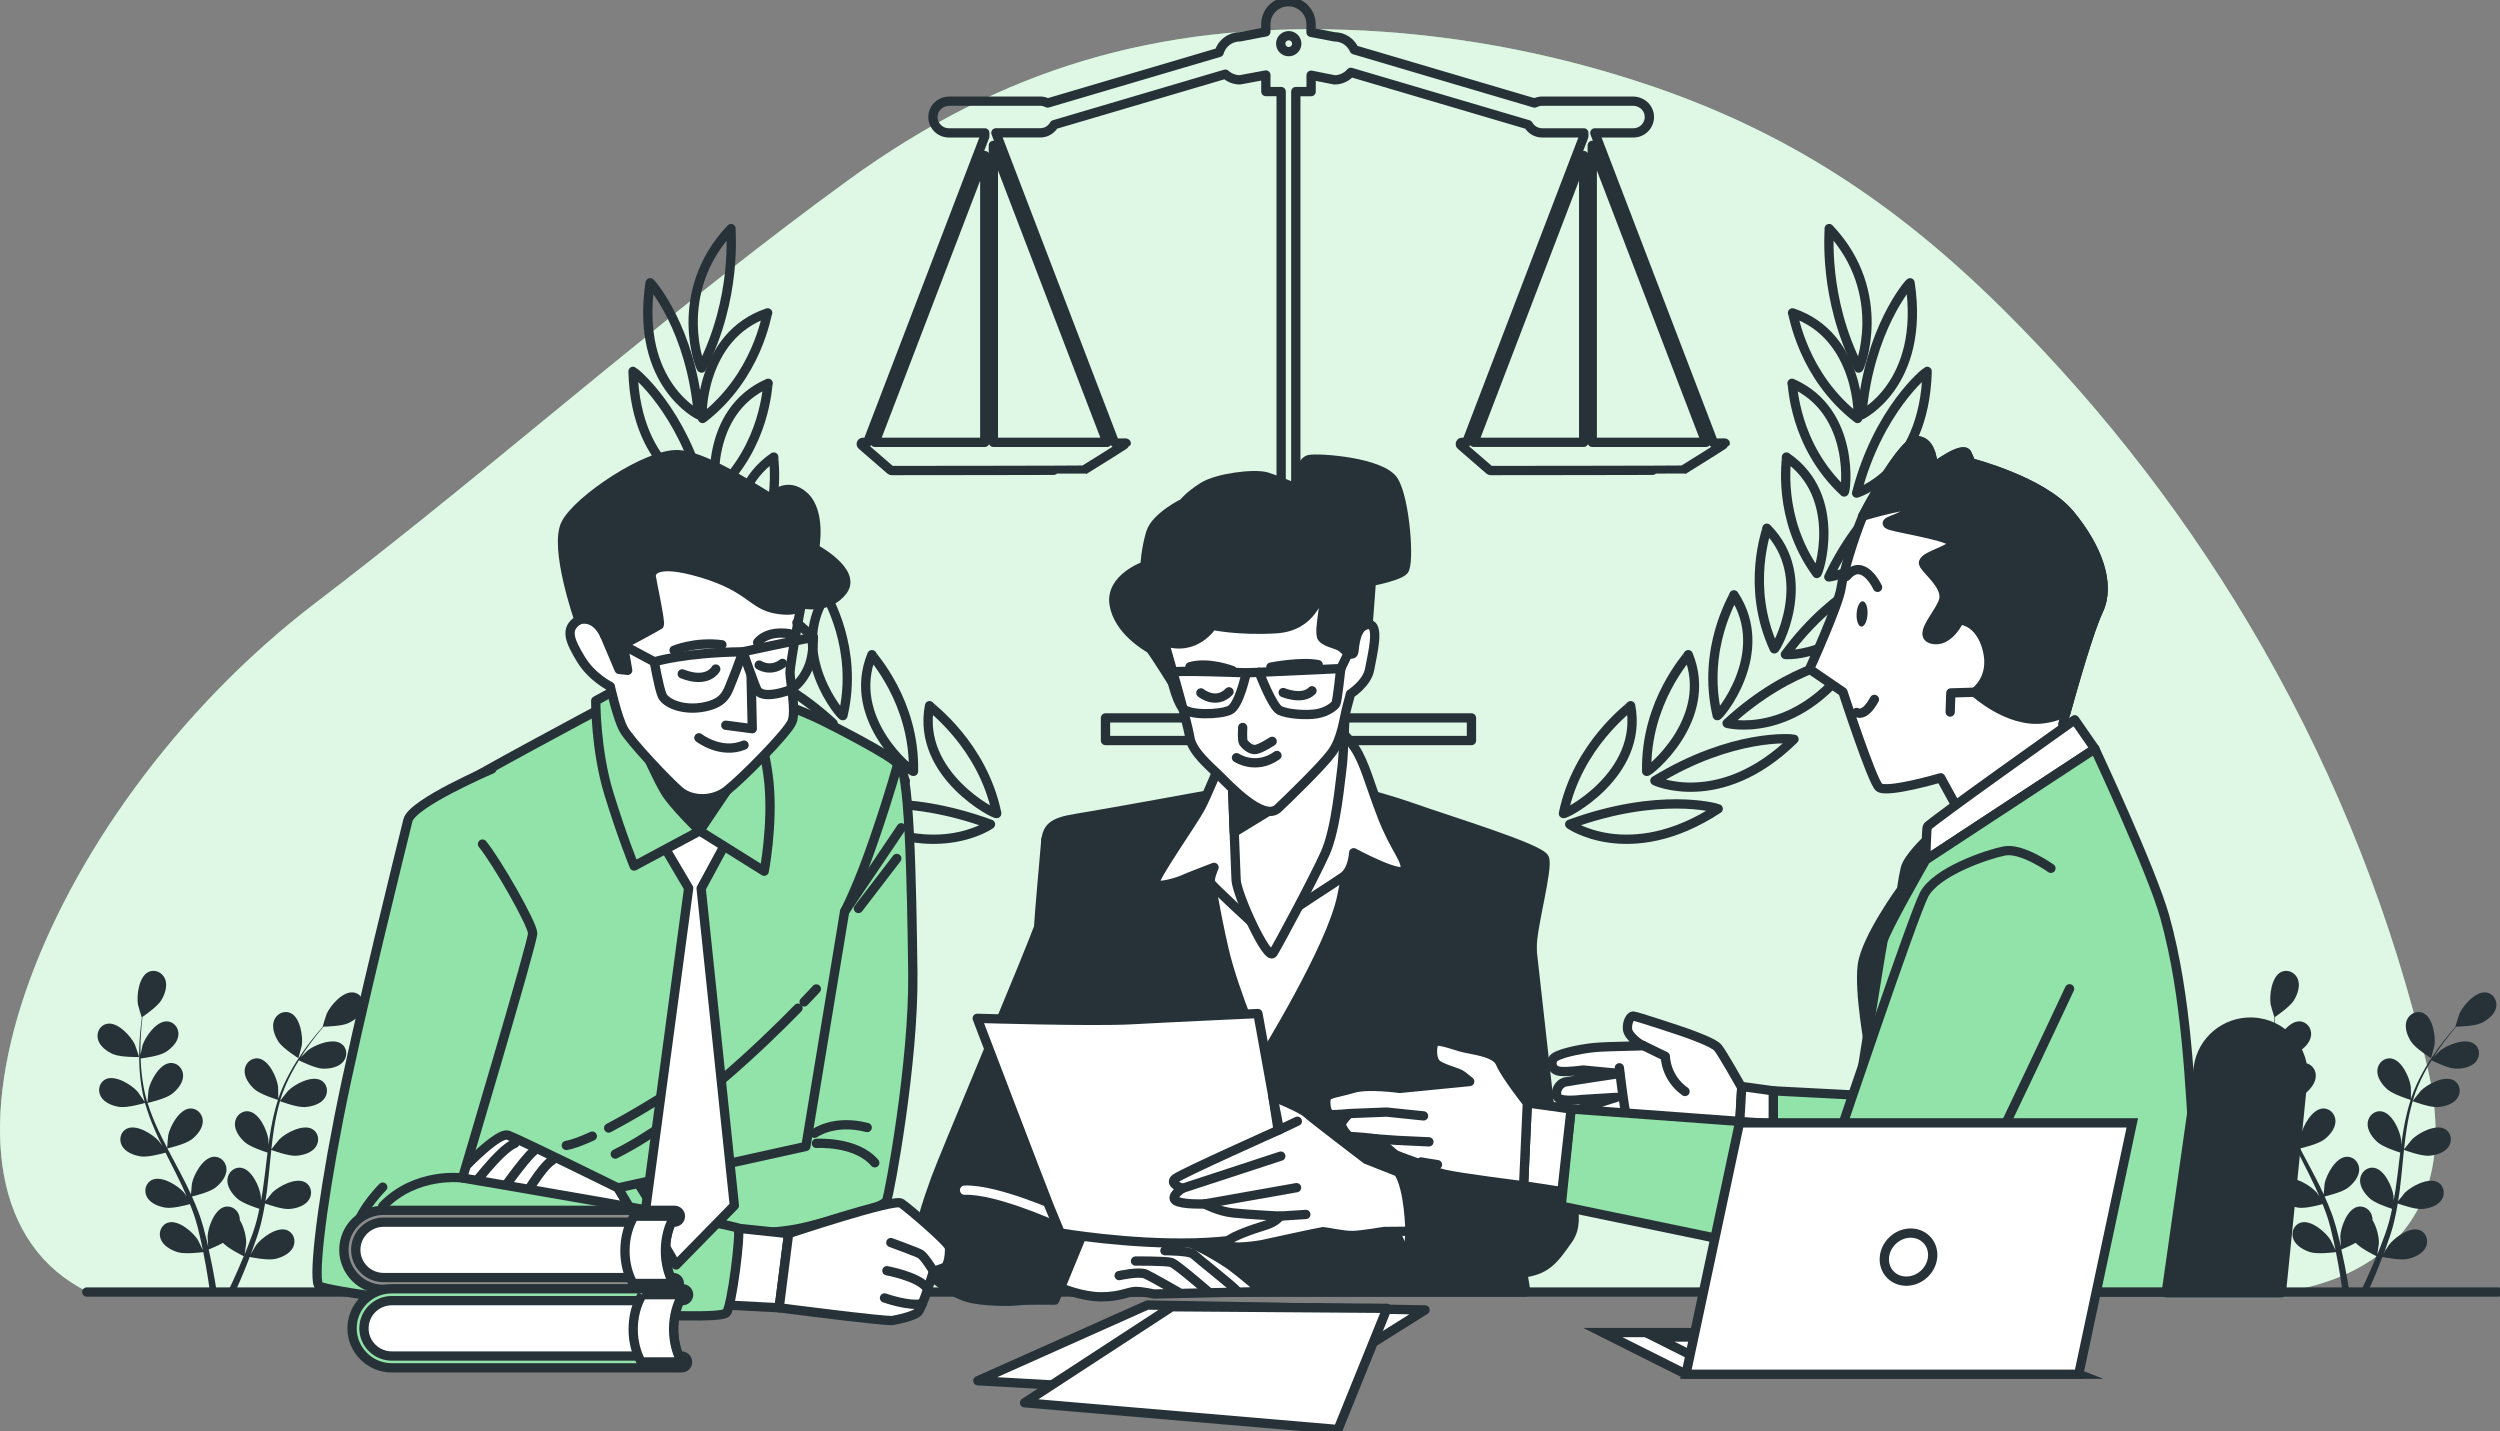 <svg width="269" height="154"  viewBox="0 0 269 154" fill="none" xmlns="http://www.w3.org/2000/svg">
<rect x="0" y="0" width="269" height="154" fill="#808080" stroke="none"/>
<g clip-path="url(#clip0_4394_1652)">
<path d="M243.49 69.735C235.907 56.458 226.558 44.267 215.751 33.511C204.091 21.904 192.206 14.059 176.872 8.979C166.489 5.539 155.66 3.572 144.783 3.208C124.557 2.529 107.872 7.316 91.253 19.397C73.438 32.348 56.819 47.009 39.459 60.61C37.646 62.03 35.829 63.44 33.998 64.835C3.722 87.943 -10.984 128.99 9.489 139.023H245.078C245.078 139.023 266.508 137.896 261.228 115.004C257.532 98.981 251.495 83.754 243.49 69.735Z" fill="#92E3A9"/>
<path opacity="0.7" d="M243.49 69.735C235.907 56.458 226.558 44.267 215.751 33.511C204.091 21.904 192.206 14.059 176.872 8.979C166.489 5.539 155.66 3.572 144.783 3.208C124.557 2.529 107.872 7.316 91.253 19.397C73.438 32.348 56.819 47.009 39.459 60.61C37.646 62.03 35.829 63.44 33.998 64.835C3.722 87.943 -10.984 128.99 9.489 139.023H245.078C245.078 139.023 266.508 137.896 261.228 115.004C257.532 98.981 251.495 83.754 243.49 69.735Z" fill="white"/>
<path d="M12.192 113.433C12.997 113.782 14.965 113.738 14.968 113.738C14.99 113.738 14.544 112.457 14.507 112.38C14.075 111.48 12.709 109.997 11.597 110.148C10.796 110.254 10.349 111.051 10.53 111.803C10.715 112.571 11.505 113.14 12.192 113.437V113.433Z" fill="#263238"/>
<path d="M12.871 119.105C13.705 119.226 15.463 118.719 15.603 118.679C15.88 119.655 16.246 120.639 16.67 121.612C16.91 122.17 17.172 122.72 17.442 123.271C17.283 123.036 17.135 122.831 17.113 122.805C16.456 122.052 14.747 120.98 13.713 121.417C12.967 121.733 12.753 122.618 13.126 123.293C13.506 123.983 14.422 124.325 15.16 124.431C15.913 124.541 17.42 124.137 17.815 124.027C17.922 124.236 18.022 124.449 18.129 124.659C18.638 125.664 19.151 126.67 19.62 127.669C19.787 128.021 19.938 128.374 20.089 128.726C19.945 128.52 19.823 128.344 19.805 128.322C19.148 127.57 17.438 126.498 16.404 126.935C15.662 127.25 15.444 128.135 15.817 128.81C16.198 129.501 17.113 129.842 17.852 129.948C18.568 130.051 19.964 129.695 20.436 129.563C20.58 129.93 20.728 130.293 20.85 130.657C20.927 130.906 21.023 131.138 21.086 131.391C21.156 131.641 21.226 131.887 21.293 132.133C21.407 132.61 21.529 133.102 21.629 133.568C21.703 133.891 21.765 134.203 21.828 134.515C21.666 134.163 21.337 133.48 21.3 133.425C20.769 132.58 19.24 131.263 18.151 131.538C17.368 131.736 17.017 132.58 17.283 133.304C17.556 134.041 18.406 134.519 19.122 134.735C19.908 134.974 21.655 134.757 21.873 134.728C21.976 135.245 22.076 135.752 22.157 136.229C22.345 137.283 22.485 138.23 22.593 139.03H23.327C23.198 138.2 23.032 137.217 22.81 136.108C22.707 135.583 22.585 135.021 22.456 134.445C22.589 134.394 23.331 134.093 23.988 133.729C24.564 134.346 26.034 135.073 26.226 135.165C26.026 135.653 25.827 136.13 25.631 136.574C25.225 137.507 24.837 138.329 24.498 139.034H25.291C25.583 138.388 25.908 137.65 26.244 136.831C26.451 136.336 26.658 135.8 26.868 135.249C27.079 135.293 28.806 135.642 29.611 135.462C30.343 135.297 31.225 134.889 31.553 134.17C31.875 133.469 31.587 132.602 30.823 132.345C29.759 131.989 28.135 133.19 27.54 133.994C27.503 134.041 27.182 134.596 26.983 134.948C27.067 134.724 27.152 134.504 27.237 134.273C27.407 133.814 27.562 133.348 27.732 132.852C27.806 132.61 27.88 132.364 27.954 132.114C28.035 131.868 28.087 131.6 28.153 131.343C28.297 130.741 28.415 130.121 28.518 129.493C28.925 129.64 30.372 130.139 31.122 130.088C31.867 130.036 32.805 129.765 33.237 129.104C33.662 128.458 33.51 127.559 32.79 127.192C31.794 126.681 30.006 127.625 29.298 128.326C29.253 128.37 28.799 128.932 28.559 129.244C28.618 128.865 28.681 128.491 28.729 128.109C28.866 127.004 28.973 125.881 29.084 124.758C29.117 124.413 29.154 124.071 29.191 123.73C29.334 123.785 31.04 124.416 31.882 124.358C32.628 124.306 33.566 124.035 33.998 123.374C34.422 122.728 34.271 121.828 33.551 121.461C32.554 120.951 30.767 121.891 30.058 122.596C30.006 122.647 29.353 123.458 29.198 123.671C29.279 122.919 29.364 122.166 29.482 121.432C29.641 120.415 29.851 119.428 30.128 118.488C30.195 118.514 31.974 119.182 32.835 119.119C33.581 119.068 34.518 118.796 34.95 118.136C35.375 117.489 35.224 116.59 34.504 116.223C33.507 115.713 31.72 116.653 31.011 117.357C30.955 117.412 30.258 118.282 30.139 118.448C30.158 118.392 30.165 118.33 30.184 118.275C30.49 117.273 30.915 116.34 31.358 115.489C31.613 114.993 31.886 114.531 32.159 114.09C32.477 114.248 33.942 114.957 34.721 114.986C35.467 115.015 36.431 114.846 36.933 114.237C37.424 113.642 37.376 112.732 36.7 112.288C35.766 111.671 33.887 112.413 33.101 113.033C33.056 113.066 32.665 113.459 32.381 113.745C32.506 113.547 32.635 113.341 32.761 113.154C33.23 112.453 33.702 111.836 34.127 111.297C34.371 110.992 34.596 110.72 34.81 110.467C35.205 110.46 36.793 110.412 37.487 110.089C38.163 109.773 38.938 109.182 39.104 108.411C39.263 107.655 38.798 106.873 37.993 106.785C36.878 106.664 35.552 108.184 35.146 109.094C35.109 109.171 34.703 110.467 34.721 110.467C34.721 110.467 34.74 110.467 34.744 110.467C34.533 110.706 34.308 110.963 34.072 111.249C33.636 111.781 33.149 112.387 32.661 113.084C32.174 113.778 31.664 114.545 31.199 115.401C30.734 116.26 30.287 117.185 29.951 118.198C29.947 118.209 29.944 118.224 29.94 118.235C29.947 117.908 29.933 116.994 29.922 116.924C29.792 115.937 28.962 114.105 27.858 113.899C27.064 113.753 26.388 114.373 26.325 115.14C26.263 115.926 26.831 116.711 27.392 117.207C28.02 117.765 29.77 118.308 29.907 118.348C29.597 119.318 29.357 120.334 29.168 121.377C29.061 121.975 28.973 122.577 28.892 123.187C28.888 122.904 28.88 122.651 28.877 122.618C28.747 121.63 27.917 119.798 26.813 119.593C26.019 119.446 25.343 120.066 25.28 120.834C25.214 121.619 25.786 122.405 26.348 122.9C26.912 123.403 28.393 123.895 28.788 124.02C28.759 124.255 28.729 124.486 28.7 124.717C28.567 125.837 28.437 126.953 28.275 128.047C28.22 128.432 28.149 128.81 28.079 129.185C28.076 128.935 28.068 128.722 28.064 128.689C27.935 127.702 27.104 125.87 26 125.664C25.207 125.518 24.531 126.138 24.468 126.905C24.402 127.691 24.978 128.476 25.535 128.972C26.074 129.453 27.437 129.919 27.906 130.069C27.824 130.455 27.743 130.84 27.647 131.207C27.577 131.457 27.525 131.703 27.437 131.953C27.355 132.199 27.278 132.445 27.2 132.687C27.031 133.146 26.861 133.623 26.683 134.067C26.565 134.379 26.444 134.673 26.325 134.966C26.384 134.585 26.488 133.832 26.491 133.77C26.506 133.109 26.27 132.033 25.801 131.277C25.801 131.178 25.801 131.083 25.783 130.984C25.661 130.224 24.941 129.658 24.158 129.864C23.073 130.15 22.386 132.044 22.334 133.036C22.334 133.094 22.371 133.733 22.401 134.137C22.345 133.902 22.297 133.674 22.238 133.432C22.124 132.955 21.998 132.481 21.861 131.975C21.788 131.732 21.714 131.486 21.636 131.237C21.566 130.991 21.463 130.738 21.374 130.484C21.16 129.901 20.913 129.321 20.654 128.741C21.075 128.642 22.559 128.263 23.154 127.808C23.748 127.357 24.376 126.615 24.372 125.826C24.365 125.055 23.741 124.387 22.94 124.475C21.825 124.596 20.857 126.362 20.654 127.338C20.643 127.401 20.577 128.117 20.547 128.509C20.388 128.164 20.23 127.816 20.056 127.471C19.558 126.472 19.022 125.477 18.491 124.482C18.328 124.178 18.169 123.873 18.011 123.568C18.162 123.535 19.934 123.124 20.602 122.614C21.197 122.162 21.825 121.421 21.821 120.632C21.814 119.861 21.189 119.193 20.388 119.281C19.273 119.402 18.306 121.168 18.103 122.144C18.088 122.218 17.996 123.249 17.985 123.51C17.634 122.838 17.291 122.162 16.977 121.487C16.545 120.555 16.175 119.615 15.88 118.675C15.95 118.66 17.804 118.242 18.487 117.717C19.081 117.266 19.709 116.524 19.705 115.735C19.701 114.964 19.074 114.296 18.273 114.384C17.158 114.505 16.19 116.271 15.987 117.247C15.972 117.324 15.873 118.433 15.869 118.635C15.851 118.58 15.828 118.525 15.81 118.466C15.511 117.46 15.348 116.451 15.241 115.496C15.179 114.942 15.149 114.41 15.134 113.892C15.489 113.848 17.102 113.635 17.767 113.235C18.406 112.849 19.114 112.181 19.196 111.399C19.277 110.632 18.727 109.902 17.918 109.898C16.796 109.898 15.64 111.546 15.33 112.493C15.312 112.545 15.201 113.088 15.123 113.485C15.123 113.25 15.112 113.007 15.112 112.783C15.112 111.939 15.168 111.168 15.219 110.485C15.252 110.096 15.289 109.748 15.33 109.417C15.655 109.197 16.951 108.283 17.35 107.633C17.737 106.998 18.058 106.08 17.767 105.35C17.483 104.634 16.655 104.234 15.939 104.605C14.942 105.119 14.68 107.112 14.846 108.096C14.861 108.18 15.238 109.483 15.252 109.472C15.252 109.472 15.267 109.461 15.271 109.458C15.227 109.773 15.182 110.111 15.145 110.478C15.075 111.161 15.005 111.935 14.987 112.783C14.964 113.628 14.964 114.549 15.053 115.518C15.142 116.491 15.282 117.508 15.563 118.536C15.563 118.547 15.57 118.558 15.574 118.572C15.396 118.297 14.876 117.541 14.832 117.489C14.178 116.737 12.465 115.665 11.431 116.098C10.689 116.414 10.467 117.299 10.844 117.974C11.224 118.664 12.14 119.006 12.878 119.112L12.871 119.105Z" fill="#263238"/>
<path d="M32.108 113.863C32.108 113.863 32.466 112.563 32.477 112.475C32.614 111.487 32.3 109.502 31.288 109.017C30.561 108.668 29.748 109.087 29.483 109.814C29.213 110.555 29.556 111.462 29.962 112.086C30.439 112.82 32.108 113.863 32.108 113.863Z" fill="#263238"/>
<path d="M241.666 113.433C242.471 113.782 244.439 113.738 244.443 113.738C244.465 113.738 244.018 112.457 243.981 112.38C243.549 111.48 242.183 109.997 241.072 110.148C240.271 110.254 239.824 111.051 240.005 111.803C240.189 112.571 240.98 113.14 241.666 113.437V113.433Z" fill="#263238"/>
<path d="M242.346 119.105C243.18 119.226 244.938 118.719 245.078 118.679C245.355 119.655 245.72 120.639 246.145 121.612C246.385 122.17 246.647 122.72 246.917 123.271C246.758 123.036 246.61 122.831 246.588 122.805C245.931 122.052 244.221 120.98 243.188 121.417C242.442 121.733 242.228 122.618 242.601 123.293C242.981 123.983 243.896 124.325 244.635 124.431C245.388 124.541 246.895 124.137 247.29 124.027C247.393 124.236 247.496 124.449 247.603 124.659C248.113 125.664 248.626 126.67 249.095 127.669C249.261 128.021 249.413 128.374 249.564 128.726C249.42 128.52 249.298 128.344 249.28 128.322C248.623 127.57 246.913 126.498 245.879 126.935C245.137 127.25 244.919 128.135 245.292 128.81C245.672 129.501 246.588 129.842 247.327 129.948C248.043 130.051 249.438 129.695 249.911 129.563C250.055 129.93 250.203 130.293 250.325 130.657C250.402 130.906 250.498 131.138 250.561 131.391C250.631 131.641 250.701 131.887 250.768 132.133C250.882 132.61 251.004 133.102 251.104 133.568C251.178 133.891 251.24 134.203 251.303 134.515C251.141 134.163 250.812 133.48 250.775 133.425C250.243 132.58 248.715 131.263 247.626 131.538C246.843 131.736 246.492 132.58 246.758 133.304C247.031 134.041 247.88 134.519 248.597 134.735C249.383 134.974 251.13 134.757 251.347 134.728C251.451 135.245 251.55 135.752 251.632 136.229C251.82 137.283 251.96 138.23 252.067 139.03H252.802C252.673 138.2 252.507 137.217 252.285 136.108C252.182 135.583 252.06 135.021 251.931 134.445C252.064 134.394 252.806 134.093 253.467 133.729C254.039 134.346 255.512 135.073 255.704 135.165C255.505 135.653 255.305 136.13 255.11 136.574C254.704 137.507 254.316 138.329 253.976 139.034H254.77C255.062 138.388 255.387 137.65 255.723 136.831C255.929 136.336 256.136 135.8 256.347 135.249C256.557 135.293 258.285 135.642 259.09 135.462C259.821 135.297 260.703 134.889 261.032 134.17C261.353 133.469 261.065 132.602 260.301 132.345C259.238 131.989 257.613 133.19 257.019 133.994C256.982 134.041 256.66 134.596 256.461 134.948C256.546 134.724 256.631 134.504 256.716 134.273C256.886 133.814 257.041 133.348 257.211 132.852C257.284 132.61 257.358 132.364 257.432 132.114C257.51 131.868 257.565 131.6 257.632 131.343C257.776 130.741 257.894 130.121 257.997 129.493C258.403 129.64 259.851 130.139 260.6 130.088C261.346 130.036 262.284 129.765 262.716 129.104C263.14 128.458 262.989 127.559 262.269 127.192C261.272 126.681 259.485 127.625 258.776 128.326C258.732 128.37 258.278 128.932 258.038 129.244C258.097 128.865 258.16 128.491 258.208 128.109C258.344 127.004 258.451 125.881 258.562 124.758C258.595 124.413 258.632 124.071 258.669 123.73C258.813 123.785 260.519 124.416 261.361 124.358C262.106 124.306 263.044 124.035 263.476 123.374C263.901 122.728 263.75 121.828 263.03 121.461C262.033 120.951 260.246 121.891 259.537 122.596C259.485 122.647 258.831 123.458 258.676 123.671C258.758 122.919 258.843 122.166 258.961 121.432C259.119 120.415 259.33 119.428 259.607 118.488C259.673 118.514 261.453 119.182 262.313 119.119C263.059 119.068 263.997 118.796 264.429 118.136C264.853 117.489 264.702 116.59 263.982 116.223C262.985 115.713 261.198 116.653 260.489 117.357C260.434 117.412 259.736 118.282 259.618 118.448C259.636 118.392 259.644 118.33 259.662 118.275C259.969 117.273 260.393 116.34 260.836 115.489C261.091 114.993 261.364 114.531 261.638 114.09C261.955 114.248 263.421 114.957 264.2 114.986C264.946 115.015 265.909 114.846 266.412 114.237C266.903 113.642 266.855 112.732 266.179 112.288C265.245 111.671 263.366 112.413 262.579 113.033C262.535 113.066 262.143 113.459 261.859 113.745C261.985 113.547 262.114 113.341 262.239 113.154C262.708 112.453 263.181 111.836 263.606 111.297C263.849 110.992 264.074 110.72 264.289 110.467C264.684 110.46 266.271 110.412 266.965 110.089C267.641 109.773 268.416 109.182 268.583 108.411C268.741 107.655 268.276 106.873 267.471 106.785C266.356 106.664 265.031 108.184 264.625 109.094C264.588 109.171 264.182 110.467 264.2 110.467C264.2 110.467 264.218 110.467 264.222 110.467C264.012 110.706 263.786 110.963 263.55 111.249C263.114 111.781 262.627 112.387 262.14 113.084C261.652 113.778 261.143 114.545 260.678 115.401C260.212 116.26 259.766 117.185 259.43 118.198C259.426 118.209 259.422 118.224 259.419 118.235C259.426 117.908 259.411 116.994 259.4 116.924C259.271 115.937 258.44 114.105 257.336 113.899C256.542 113.753 255.867 114.373 255.804 115.14C255.741 115.926 256.31 116.711 256.871 117.207C257.499 117.765 259.249 118.308 259.385 118.348C259.075 119.318 258.835 120.334 258.647 121.377C258.54 121.975 258.451 122.577 258.37 123.187C258.366 122.904 258.359 122.651 258.355 122.618C258.226 121.63 257.395 119.798 256.291 119.593C255.497 119.446 254.822 120.066 254.759 120.834C254.693 121.619 255.265 122.405 255.826 122.9C256.391 123.403 257.872 123.895 258.267 124.02C258.237 124.255 258.208 124.486 258.178 124.717C258.045 125.837 257.916 126.953 257.753 128.047C257.698 128.432 257.628 128.81 257.558 129.185C257.554 128.935 257.547 128.722 257.543 128.689C257.414 127.702 256.583 125.87 255.479 125.664C254.685 125.518 254.009 126.138 253.947 126.905C253.884 127.691 254.456 128.476 255.014 128.972C255.553 129.453 256.915 129.919 257.384 130.069C257.303 130.455 257.222 130.84 257.126 131.207C257.056 131.457 257.004 131.703 256.915 131.953C256.834 132.199 256.756 132.445 256.679 132.687C256.509 133.146 256.339 133.623 256.162 134.067C256.044 134.379 255.922 134.673 255.804 134.966C255.863 134.585 255.966 133.832 255.97 133.77C255.985 133.109 255.749 132.033 255.28 131.277C255.28 131.178 255.28 131.083 255.261 130.984C255.139 130.224 254.419 129.658 253.637 129.864C252.551 130.15 251.864 132.044 251.813 133.036C251.813 133.094 251.85 133.733 251.879 134.137C251.824 133.902 251.776 133.674 251.717 133.432C251.602 132.955 251.477 132.481 251.34 131.975C251.266 131.732 251.192 131.486 251.115 131.237C251.045 130.991 250.941 130.738 250.853 130.484C250.638 129.901 250.391 129.321 250.133 128.741C250.554 128.642 252.038 128.263 252.632 127.808C253.227 127.357 253.854 126.615 253.851 125.826C253.843 125.055 253.219 124.387 252.418 124.475C251.303 124.596 250.336 126.362 250.133 127.338C250.122 127.401 250.055 128.117 250.026 128.509C249.867 128.164 249.708 127.816 249.535 127.471C249.036 126.472 248.501 125.477 247.969 124.482C247.807 124.178 247.648 123.873 247.489 123.568C247.64 123.535 249.413 123.124 250.081 122.614C250.675 122.162 251.303 121.421 251.299 120.632C251.292 119.861 250.668 119.193 249.867 119.281C248.752 119.402 247.784 121.168 247.581 122.144C247.567 122.218 247.474 123.249 247.463 123.51C247.112 122.838 246.769 122.162 246.455 121.487C246.023 120.555 245.654 119.615 245.359 118.675C245.429 118.66 247.282 118.242 247.965 117.717C248.56 117.266 249.187 116.524 249.184 115.735C249.18 114.964 248.552 114.296 247.751 114.384C246.636 114.505 245.669 116.271 245.466 117.247C245.451 117.324 245.351 118.433 245.348 118.635C245.329 118.58 245.307 118.525 245.288 118.466C244.989 117.46 244.827 116.451 244.72 115.496C244.657 114.942 244.628 114.41 244.613 113.892C244.967 113.848 246.581 113.635 247.245 113.235C247.884 112.849 248.593 112.181 248.674 111.399C248.755 110.632 248.205 109.902 247.397 109.898C246.274 109.898 245.119 111.546 244.808 112.493C244.79 112.545 244.679 113.088 244.602 113.485C244.602 113.25 244.591 113.007 244.591 112.783C244.591 111.939 244.646 111.168 244.698 110.485C244.731 110.096 244.768 109.748 244.808 109.417C245.133 109.197 246.429 108.283 246.828 107.633C247.216 106.998 247.537 106.08 247.245 105.35C246.961 104.634 246.138 104.234 245.418 104.605C244.421 105.119 244.159 107.112 244.325 108.096C244.34 108.18 244.716 109.483 244.731 109.472C244.731 109.472 244.746 109.461 244.749 109.458C244.705 109.773 244.661 110.111 244.624 110.478C244.554 111.161 244.484 111.935 244.465 112.783C244.443 113.628 244.443 114.549 244.532 115.518C244.62 116.491 244.76 117.508 245.041 118.536C245.041 118.547 245.048 118.558 245.052 118.572C244.875 118.297 244.354 117.541 244.31 117.489C243.653 116.737 241.943 115.665 240.909 116.098C240.167 116.414 239.946 117.299 240.322 117.974C240.703 118.664 241.618 119.006 242.357 119.112L242.346 119.105Z" fill="#263238"/>
<path d="M261.582 113.863C261.582 113.863 261.94 112.563 261.952 112.475C262.088 111.487 261.774 109.502 260.763 109.017C260.035 108.668 259.223 109.087 258.957 109.814C258.688 110.555 259.031 111.462 259.437 112.086C259.913 112.82 261.582 113.863 261.582 113.863Z" fill="#263238"/>
<path d="M9.337 139.023H268.815" stroke="#263238" stroke-linecap="round" stroke-linejoin="round"/>
<path d="M205.52 30.428C205.365 30.509 201.086 35.483 200.329 44.627C200.1 44.737 207.185 41.426 205.52 30.428Z" stroke="#263238" stroke-linecap="round" stroke-linejoin="round"/>
<path d="M196.817 24.595C196.873 24.866 196.112 32.025 199.989 39.605C200.019 39.924 203.419 31.573 196.817 24.595Z" stroke="#263238" stroke-linecap="round" stroke-linejoin="round"/>
<path d="M192.874 33.666C193.011 33.801 193.915 40.435 199.874 45.031C200.07 45.192 200.196 36.121 192.874 33.666Z" stroke="#263238" stroke-linecap="round" stroke-linejoin="round"/>
<path d="M207.362 39.958C207.193 40.016 202.101 44.106 199.771 53.059C199.531 53.14 207.071 51.003 207.362 39.958Z" stroke="#263238" stroke-linecap="round" stroke-linejoin="round"/>
<path d="M192.822 41.242C192.937 41.36 192.996 47.883 198.434 52.938C198.612 53.084 199.756 44.293 192.822 41.242Z" stroke="#263238" stroke-linecap="round" stroke-linejoin="round"/>
<path d="M206.734 50.702C206.557 50.735 200.771 53.705 196.78 62.078C196.533 62.122 204.334 61.395 206.734 50.702Z" stroke="#263238" stroke-linecap="round" stroke-linejoin="round"/>
<path d="M192.22 49.179C192.309 49.307 191.12 55.698 195.492 61.707C195.639 61.876 198.438 53.463 192.22 49.179Z" stroke="#263238" stroke-linecap="round" stroke-linejoin="round"/>
<path d="M204.069 61.079C203.881 61.079 197.659 62.882 192.106 70.421C191.851 70.425 199.679 71.126 204.069 61.079Z" stroke="#263238" stroke-linecap="round" stroke-linejoin="round"/>
<path d="M190.116 56.839C190.179 56.975 187.79 63.058 190.913 69.816C191.032 70.007 195.407 62.217 190.116 56.839Z" stroke="#263238" stroke-linecap="round" stroke-linejoin="round"/>
<path d="M199.464 70.789C199.272 70.756 192.844 71.365 185.836 77.822C185.578 77.785 193.21 79.9 199.464 70.789Z" stroke="#263238" stroke-linecap="round" stroke-linejoin="round"/>
<path d="M186.567 64.005C186.608 64.148 183.063 69.731 184.777 77.003C184.865 77.213 190.736 70.3 186.567 64.005Z" stroke="#263238" stroke-linecap="round" stroke-linejoin="round"/>
<path d="M193.033 79.54C192.833 79.47 186.427 78.894 178.068 84.004C177.81 83.919 185.035 87.407 193.033 79.54Z" stroke="#263238" stroke-linecap="round" stroke-linejoin="round"/>
<path d="M181.657 70.444C181.676 70.594 177.034 75.48 177.182 82.998C177.245 83.222 184.53 77.451 181.657 70.444Z" stroke="#263238" stroke-linecap="round" stroke-linejoin="round"/>
<path d="M184.88 87.025C184.677 86.915 178.504 85.182 168.9 88.688C168.638 88.556 175.265 93.35 184.88 87.025Z" stroke="#263238" stroke-linecap="round" stroke-linejoin="round"/>
<path d="M175.458 75.932C175.454 76.082 169.772 80.08 168.225 87.532C168.262 87.766 176.872 83.406 175.458 75.932Z" stroke="#263238" stroke-linecap="round" stroke-linejoin="round"/>
<path d="M69.956 30.428C70.111 30.509 74.391 35.483 75.148 44.627C75.376 44.737 68.291 41.426 69.956 30.428Z" stroke="#263238" stroke-linecap="round" stroke-linejoin="round"/>
<path d="M78.659 24.595C78.603 24.866 79.364 32.025 75.487 39.605C75.457 39.924 72.057 31.573 78.659 24.595Z" stroke="#263238" stroke-linecap="round" stroke-linejoin="round"/>
<path d="M82.602 33.666C82.466 33.801 81.561 40.435 75.602 45.031C75.406 45.192 75.281 36.121 82.602 33.666Z" stroke="#263238" stroke-linecap="round" stroke-linejoin="round"/>
<path d="M68.114 39.958C68.284 40.016 73.375 44.106 75.705 53.059C75.945 53.14 68.406 51.003 68.114 39.958Z" stroke="#263238" stroke-linecap="round" stroke-linejoin="round"/>
<path d="M82.654 41.242C82.539 41.36 82.48 47.883 77.042 52.938C76.864 53.084 75.72 44.293 82.654 41.242Z" stroke="#263238" stroke-linecap="round" stroke-linejoin="round"/>
<path d="M68.738 50.702C68.915 50.735 74.701 53.705 78.692 62.078C78.939 62.122 71.138 61.395 68.738 50.702Z" stroke="#263238" stroke-linecap="round" stroke-linejoin="round"/>
<path d="M83.255 49.179C83.167 49.307 84.356 55.698 79.984 61.707C79.837 61.876 77.038 53.463 83.255 49.179Z" stroke="#263238" stroke-linecap="round" stroke-linejoin="round"/>
<path d="M71.407 61.079C71.596 61.079 77.817 62.882 83.37 70.421C83.625 70.425 75.797 71.126 71.407 61.079Z" stroke="#263238" stroke-linecap="round" stroke-linejoin="round"/>
<path d="M85.36 56.839C85.297 56.975 87.686 63.058 84.563 69.816C84.444 70.007 80.069 62.217 85.36 56.839Z" stroke="#263238" stroke-linecap="round" stroke-linejoin="round"/>
<path d="M76.008 70.789C76.2 70.756 82.628 71.365 89.636 77.822C89.894 77.785 82.262 79.9 76.008 70.789Z" stroke="#263238" stroke-linecap="round" stroke-linejoin="round"/>
<path d="M88.909 64.005C88.868 64.148 92.413 69.731 90.699 77.003C90.611 77.213 84.74 70.3 88.909 64.005Z" stroke="#263238" stroke-linecap="round" stroke-linejoin="round"/>
<path d="M82.443 79.54C82.643 79.47 89.049 78.894 97.408 84.004C97.666 83.919 90.441 87.407 82.443 79.54Z" stroke="#263238" stroke-linecap="round" stroke-linejoin="round"/>
<path d="M93.819 70.444C93.801 70.594 98.442 75.48 98.294 82.998C98.231 83.222 90.947 77.451 93.819 70.444Z" stroke="#263238" stroke-linecap="round" stroke-linejoin="round"/>
<path d="M90.596 87.025C90.799 86.915 96.972 85.182 106.576 88.688C106.838 88.556 100.21 93.35 90.596 87.025Z" stroke="#263238" stroke-linecap="round" stroke-linejoin="round"/>
<path d="M100.018 75.932C100.022 76.082 105.704 80.08 107.251 87.532C107.214 87.766 98.604 83.406 100.018 75.932Z" stroke="#263238" stroke-linecap="round" stroke-linejoin="round"/>
<path d="M184.374 47.648L171.603 14.298H175.753C176.82 14.298 177.658 13.333 177.437 12.235C177.274 11.435 176.528 10.884 175.709 10.884H165.924C165.636 10.884 165.37 10.961 165.13 11.086L145.72 5.356C145.362 4.537 144.543 3.965 143.586 3.965L141.068 3.48V2.603C141.068 1.266 139.979 0.184 138.635 0.184C137.291 0.184 136.202 1.266 136.202 2.603V3.429L133.407 3.965C132.347 3.965 131.461 4.673 131.181 5.638L112.727 11.086C112.487 10.961 112.221 10.884 111.933 10.884H102.149C101.329 10.884 100.583 11.438 100.421 12.235C100.199 13.336 101.037 14.298 102.104 14.298H105.963V14.669L93.354 47.593H92.855C92.778 47.593 92.708 47.641 92.682 47.71C92.656 47.784 92.674 47.864 92.734 47.912L95.817 50.584C95.85 50.614 95.894 50.629 95.938 50.629C95.938 50.629 116.589 50.614 116.622 50.584C116.622 50.584 121.141 47.787 121.178 47.699C121.219 47.611 119.964 47.736 119.93 47.644L107.159 14.294H111.937C112.579 14.294 113.133 13.938 113.428 13.417L131.849 7.981C132.262 8.355 132.805 8.59 133.411 8.59L136.206 8.072V9.853H137.852V74.43H135.652V77.246H118.952V79.683H158.329V77.246H141.63V74.43H139.429V9.856H141.076V8.094L143.594 8.594C144.295 8.594 144.919 8.278 145.348 7.786L164.44 13.421C164.735 13.942 165.289 14.298 165.932 14.298H170.418V14.669L157.809 47.593H157.31C157.233 47.593 157.166 47.641 157.137 47.71C157.111 47.784 157.129 47.864 157.189 47.912L160.271 50.584C160.305 50.614 160.349 50.629 160.393 50.629C160.393 50.629 181.044 50.614 181.077 50.584C181.077 50.584 185.596 47.787 185.633 47.699C185.674 47.611 184.419 47.736 184.385 47.644L184.374 47.648ZM105.963 47.596H94.144L105.963 16.735V47.596ZM106.886 47.596V15.642L119.125 47.596H106.886ZM138.668 5.558C138.192 5.558 137.804 5.172 137.804 4.699C137.804 4.225 138.192 3.84 138.668 3.84C139.145 3.84 139.532 4.225 139.532 4.699C139.532 5.172 139.145 5.558 138.668 5.558ZM170.403 47.593H158.584L170.403 16.732V47.593ZM171.326 47.593V15.642L183.566 47.596H171.326V47.593Z" stroke="#263238" stroke-linecap="round" stroke-linejoin="round"/>
<path d="M112.542 90.347C112.542 90.347 111.76 99.161 111.76 99.686C111.76 100.211 101.495 124.549 100.701 126.773C99.904 128.998 98.312 133.355 98.841 135.268C99.368 137.176 102.278 139.001 103.954 139.551C105.63 140.102 108.983 140.065 109.603 139.955C110.22 139.845 113.488 139.896 113.488 139.896L116.674 132.32L113.853 130.932L118.103 118.752L116.353 104.08L112.55 90.347H112.542Z" fill="#263238" stroke="#263238" stroke-linecap="round" stroke-linejoin="round"/>
<path d="M113.846 130.932C113.846 130.932 107.229 127.933 103.788 128.062" stroke="white" stroke-linecap="round" stroke-linejoin="round"/>
<path d="M119.48 128.675L118.634 139.019H164.185C162.572 129.64 162.572 122.28 162.572 122.28C162.572 122.28 164.857 103.999 164.861 101.83C164.861 99.66 166.615 93.416 166.179 92.352C165.743 91.283 156.155 88.391 152.012 86.919C147.869 85.447 141.984 84.151 141.984 84.151L131.188 85.314C131.188 85.314 118.538 87.631 115.814 88.057C113.089 88.483 112.76 89.147 112.542 90.347C112.324 91.548 116.345 104.08 116.345 104.08L119.48 128.678V128.675Z" fill="#263238" stroke="#263238" stroke-linecap="round" stroke-linejoin="round"/>
<path d="M129.781 91.849C129.781 91.849 130.623 97.557 131.723 102.241C132.824 106.925 135.87 113.903 135.87 113.903C135.87 113.903 143.269 101.98 144.377 96.452C145.484 90.924 145.828 89.224 145.828 89.224L129.87 89.062L129.781 91.852V91.849Z" fill="white" stroke="#263238" stroke-linecap="round" stroke-linejoin="round"/>
<path d="M131.491 81.655C131.491 81.655 129.959 85.425 129.194 86.89C128.43 88.354 124.007 94.595 124.262 95.09C124.516 95.586 126.724 94.914 127.319 94.639C127.913 94.363 130.631 93.332 130.631 93.332C130.631 93.332 130.036 94.62 130.291 95.031C130.546 95.443 134.615 99.176 134.615 99.176L137.842 99.224C137.842 99.224 138.351 98.614 138.946 98.086C139.54 97.557 143.531 95.046 144.55 94.33C145.569 93.618 145.658 91.757 145.658 91.757C145.658 91.757 150.919 94.598 151.174 93.578C151.429 92.554 150.074 91.339 148.719 87.848C147.364 84.353 146.858 82.095 145.754 80.447C144.654 78.799 144.229 78.733 144.229 78.733L131.495 81.655H131.491Z" fill="white" stroke="#263238" stroke-linecap="round" stroke-linejoin="round"/>
<path d="M132.591 83.81C132.591 83.81 132.92 93.082 133.005 94.683C133.09 96.283 136.39 103.504 136.985 102.553C137.579 101.602 141.408 94.455 142.597 91.794C143.79 89.132 144.218 83.799 144.388 82.697C144.558 81.593 144.735 76.607 144.735 76.607C144.735 76.607 140.315 83.27 138.528 84.265C136.745 85.26 132.587 83.813 132.587 83.813L132.591 83.81Z" fill="white" stroke="#263238" stroke-linecap="round" stroke-linejoin="round"/>
<path d="M138.14 86.287L132.809 89.547L132.591 83.81L138.14 86.287Z" fill="#263238" stroke="#263238" stroke-linecap="round" stroke-linejoin="round"/>
<path d="M116.67 132.316C116.67 132.316 126.728 133.609 127.437 133.583C128.142 133.557 131.317 135.367 132.466 136.204C133.61 137.037 135.855 138.975 135.855 138.975L124.169 139.236C124.169 139.236 122.847 138.935 122.138 138.961C121.43 138.986 120.462 139.552 118.432 139.537C116.401 139.526 114.108 138.557 114.108 138.557L116.674 132.32L116.67 132.316Z" fill="white" stroke="#263238" stroke-linecap="round" stroke-linejoin="round"/>
<path d="M120.421 137.254C120.421 137.254 122.581 136.773 123.283 137.096C123.984 137.419 126.746 139.012 126.746 139.012" stroke="#263238" stroke-linecap="round" stroke-linejoin="round"/>
<path d="M122.179 135.69C122.179 135.69 125.495 135.664 126.045 135.844C126.599 136.024 130.01 138.99 130.01 138.99" stroke="#263238" stroke-linecap="round" stroke-linejoin="round"/>
<path d="M125.347 134.574C125.347 134.574 128.009 134.574 128.412 134.96C128.814 135.345 132.728 138.443 133.027 138.832" stroke="#263238" stroke-linecap="round" stroke-linejoin="round"/>
<path d="M151.418 135.393L149.701 131.557L153.795 131.098C153.795 131.098 154.146 134.273 151.418 135.393Z" fill="white" stroke="#263238" stroke-linecap="round" stroke-linejoin="round"/>
<path d="M158.65 100.112C158.65 100.112 153.083 107.149 152.972 108.889C152.861 110.629 155.353 124.949 155.353 124.949L150.446 126.109C150.446 126.109 151.75 129.53 151.75 131.479C151.75 133.429 151.417 135.393 151.417 135.393C151.417 135.393 161.117 137.305 163.735 136.993C166.352 136.677 167.117 135.675 168.752 133.337C170.392 130.999 168.431 127.063 167.563 124.927C166.692 122.79 167.021 121.697 167.021 121.697L164.536 99.459" fill="#263238"/>
<path d="M158.65 100.112C158.65 100.112 153.083 107.149 152.972 108.889C152.861 110.629 155.353 124.949 155.353 124.949L150.446 126.109C150.446 126.109 151.75 129.53 151.75 131.479C151.75 133.429 151.417 135.393 151.417 135.393C151.417 135.393 161.117 137.305 163.735 136.993C166.352 136.677 167.117 135.675 168.752 133.337C170.392 130.999 168.431 127.063 167.563 124.927C166.692 122.79 167.021 121.697 167.021 121.697L164.536 99.459" stroke="#263238" stroke-linecap="round" stroke-linejoin="round"/>
<path d="M155.354 124.949C155.354 124.949 161.243 123.646 164.839 123.51L155.354 124.949Z" fill="white"/>
<path d="M155.354 124.949C155.354 124.949 161.243 123.646 164.839 123.51" stroke="#263238" stroke-linecap="round" stroke-linejoin="round"/>
<path d="M136.966 117.981L135.353 109.058C135.353 109.058 125.926 109.487 121.758 109.718C117.586 109.95 105.15 109.572 105.15 109.572C105.15 109.572 112.313 128.352 112.93 129.864C113.546 131.376 114.086 132.661 114.086 132.661C114.086 132.661 121.344 133.928 128.607 133.733C135.87 133.539 139.115 131.806 139.115 131.806L136.966 117.985V117.981Z" fill="white" stroke="#263238" stroke-linecap="round" stroke-linejoin="round"/>
<path d="M150.446 126.109L147.002 124.747C147.002 124.747 141.135 120.279 140.596 119.765C140.057 119.248 136.966 117.981 136.966 117.981L137.657 121.564C137.657 121.564 127.145 126.259 126.451 126.821C125.757 127.386 127.222 127.867 127.222 127.867C127.222 127.867 125.83 128.763 126.525 129.2C127.219 129.636 129.615 129.545 129.615 129.545C129.615 129.545 131.081 130.334 132.628 130.506C134.171 130.679 137.727 130.855 137.727 130.855C137.727 130.855 137.339 131.483 136.18 131.835C135.02 132.188 131.542 133.315 132.008 133.913C132.469 134.511 135.792 133.924 135.792 133.924C135.792 133.924 142.128 132.536 142.361 132.525C142.593 132.518 144.602 132.981 145.606 132.94C146.61 132.903 148.929 132.507 148.929 132.507L151.709 132.481C151.709 132.481 151.65 127.86 150.45 126.109H150.446Z" fill="white" stroke="#263238" stroke-linecap="round" stroke-linejoin="round"/>
<path d="M137.66 121.564L139.591 120.646" stroke="#263238" stroke-linecap="round" stroke-linejoin="round"/>
<path d="M127.223 127.867L137.812 124.398" stroke="#263238" stroke-linecap="round" stroke-linejoin="round"/>
<path d="M129.615 129.544L139.507 127.793" stroke="#263238" stroke-linecap="round" stroke-linejoin="round"/>
<path d="M137.727 130.855L140.507 130.675" stroke="#263238" stroke-linecap="round" stroke-linejoin="round"/>
<path d="M139.156 53.077C139.156 53.077 139.787 49.667 140.862 49.45C141.936 49.234 148.704 49.729 149.955 51.73C151.207 53.73 151.691 60.624 151.063 61.362C150.435 62.1 146.581 62.776 146.134 62.794C145.687 62.812 144.17 57.879 141.751 56.01C139.333 54.142 139.156 53.077 139.156 53.077Z" fill="#263238" stroke="#263238" stroke-linecap="round" stroke-linejoin="round"/>
<path d="M127.326 54.142C127.326 54.142 124.368 55.588 123.829 57.302C123.29 59.017 123.198 60.889 123.198 60.889C123.198 60.889 119.432 62.188 119.879 65.022C120.325 67.856 123.456 69.611 123.726 69.779C123.995 69.948 126.68 74.302 126.68 74.302L126.953 70.638C126.953 70.638 126.776 70.022 130.896 69.688C135.017 69.354 137.886 69.783 139.049 69.471C140.215 69.159 140.662 69.056 140.662 69.056C140.662 69.056 140.932 69.401 142.183 70.07C143.439 70.734 145.137 72.188 145.765 71.718C146.392 71.248 147.205 67.21 147.205 67.21C147.205 67.21 147.751 60.331 147.751 59.083C147.751 57.834 144.978 55.357 144.262 54.758C143.546 54.16 137.634 51.712 136.291 51.315C134.947 50.919 131.003 51.425 129.478 52.372C127.953 53.319 127.326 54.145 127.326 54.145V54.142Z" fill="#263238" stroke="#263238" stroke-linecap="round" stroke-linejoin="round"/>
<path d="M125.251 69.005C125.251 69.005 127.751 77.554 128.016 79.323C128.249 80.854 130.106 82.385 131.14 83.398C132.211 84.444 135.933 88.464 137.505 86.985C138.491 86.056 142.231 82.448 143.306 80.983C144.384 79.518 144.591 77.367 144.953 76.016L145.311 74.665C145.311 74.665 147.105 73.531 147.375 72.004C147.644 70.48 148.545 67.059 147.201 67.199C145.857 67.338 145.765 69.478 145.676 70.106C145.588 70.734 144.871 70.135 144.421 69.706C143.974 69.276 142.807 69.232 142.272 68.627C141.737 68.025 142.996 63.344 142.368 63.722C141.74 64.1 141.29 67.415 137.258 67.654C133.226 67.892 130.45 67.283 130.45 67.283C130.45 67.283 128.655 70.201 125.251 68.99V69.005Z" fill="white" stroke="#263238" stroke-linecap="round" stroke-linejoin="round"/>
<path d="M134.09 72.393C134.09 72.393 126.27 72.1 126.049 72.327C125.827 72.555 126.562 75.315 127.226 76.171C127.891 77.026 131.284 76.897 132.318 76.42C133.352 75.943 134.094 72.393 134.094 72.393H134.09Z" stroke="#263238" stroke-linecap="round" stroke-linejoin="round"/>
<path d="M135.489 72.342C135.489 72.342 136.889 76.031 137.697 76.439C138.509 76.85 140.573 76.993 141.681 76.802C142.789 76.615 143.601 75.998 143.749 75.697C143.896 75.4 144.269 71.938 144.269 71.938L135.489 72.338V72.342Z" stroke="#263238" stroke-linecap="round" stroke-linejoin="round"/>
<path d="M135.489 72.342L134.09 72.393" stroke="#263238" stroke-linecap="round" stroke-linejoin="round"/>
<path d="M144.27 71.938L145.676 69.027" stroke="#263238" stroke-linecap="round" stroke-linejoin="round"/>
<path d="M129.216 74.555C129.216 74.555 130.837 75.888 132.24 74.441" stroke="#263238" stroke-linecap="round" stroke-linejoin="round"/>
<path d="M138.07 74.519C138.07 74.519 140.134 75.396 141.168 74.328" stroke="#263238" stroke-linecap="round" stroke-linejoin="round"/>
<path d="M132.613 72.155C132.613 72.155 130.032 71.152 128.039 71.74" stroke="#263238" stroke-linecap="round" stroke-linejoin="round"/>
<path d="M136.745 71.78C136.745 71.78 139.99 71.145 141.836 71.516" stroke="#263238" stroke-linecap="round" stroke-linejoin="round"/>
<path d="M133.713 78.274C133.713 78.274 133.639 79.669 133.787 79.885C133.935 80.098 134.526 80.737 135.113 80.642C135.7 80.546 136.885 79.768 136.885 79.768" stroke="#263238" stroke-linecap="round" stroke-linejoin="round"/>
<path d="M133.045 81.526C133.045 81.526 135.109 82.918 137.398 81.291" stroke="#263238" stroke-linecap="round" stroke-linejoin="round"/>
<path d="M200.428 55.537C200.428 55.537 204.674 47.376 206.328 47.431C207.979 47.486 208.008 50.324 208.008 50.324C208.008 50.324 211.235 47.883 211.656 48.845L212.077 49.803C212.077 49.803 219.742 51.745 222.722 55.342C225.701 58.936 227.137 62.849 225.801 65.683C224.464 68.517 221.954 77.925 221.954 77.925L222.98 81.824L211.505 88.589L208.82 83.689C208.82 83.689 202.931 85.421 202.171 84.698C201.41 83.975 198.301 74.456 198.301 74.456L194.705 71.993C194.705 71.993 197.832 65.11 198.102 63.271C198.371 61.432 199.486 57.849 200.432 55.54L200.428 55.537Z" fill="white" stroke="#263238" stroke-linecap="round" stroke-linejoin="round"/>
<path d="M199.774 76.662C199.774 76.662 200.59 77.264 201.687 75.256" stroke="#263238" stroke-linecap="round" stroke-linejoin="round"/>
<path d="M200.428 55.537C200.428 55.537 204.674 47.376 206.328 47.431C207.979 47.486 208.008 50.324 208.008 50.324C208.008 50.324 211.235 47.883 211.656 48.845L212.077 49.803C212.077 49.803 219.742 51.745 222.722 55.342C225.701 58.936 227.137 62.849 225.801 65.683C224.767 67.871 223.032 73.99 222.297 76.655C221.466 76.997 220.599 77.261 219.738 77.356C216.046 77.767 212.476 74.482 212.476 74.482C212.476 74.482 214.632 73.032 213.831 69.882C213.03 66.733 210.84 66.7 210.84 66.7C210.84 66.7 209.681 69.211 207.916 68.781C206.151 68.352 209.053 65.738 209.182 64.343C209.311 62.948 207.539 61.575 207.03 60.775C206.52 59.975 209.223 59.45 210.079 58.657C210.932 57.864 204.803 56.957 203.452 56.542C202.101 56.128 204.63 55.926 205.785 54.77C206.941 53.617 200.424 55.533 200.424 55.533L200.428 55.537Z" fill="#263238" stroke="#263238" stroke-linecap="round" stroke-linejoin="round"/>
<path d="M199.771 66.028C199.73 66.781 199.959 67.405 200.284 67.423C200.609 67.442 200.904 66.843 200.945 66.091C200.986 65.338 200.757 64.714 200.432 64.696C200.107 64.677 199.811 65.276 199.771 66.028Z" fill="#263238"/>
<path d="M202.027 63.198C202.027 63.198 200.487 59.857 198.678 62.016" stroke="#263238" stroke-linecap="round" stroke-linejoin="round"/>
<path d="M212.476 74.482L209.91 74.559L209.839 76.615" stroke="#263238" stroke-linecap="round" stroke-linejoin="round"/>
<path d="M207.381 90.326C207.381 90.326 205.272 92.293 205.006 93.472C204.741 94.65 204.611 95.7 204.611 95.7C204.611 95.7 200.786 100.942 200.391 103.827C199.996 106.712 201.181 113.004 201.181 113.004L208.828 90.458L207.377 90.326H207.381Z" fill="#263238" stroke="#263238" stroke-linecap="round" stroke-linejoin="round"/>
<path d="M223.239 77.448C223.239 77.448 207.458 88.633 207.373 88.967C207.288 89.298 207.207 92.535 207.207 92.535L225.41 80.583L223.239 77.448Z" fill="white" stroke="#263238" stroke-linecap="round" stroke-linejoin="round"/>
<path d="M207.207 92.535C207.207 92.535 202.865 100.09 202.614 101.25C202.363 102.41 199.775 118.848 199.775 118.848L196.515 139.019H237.513C237.513 139.019 236.619 130.778 236.117 124.053C235.615 117.328 235.379 107.42 232.92 98.618C231.535 93.666 225.406 80.579 225.406 80.579L207.204 92.531L207.207 92.535Z" fill="#92E3A9" stroke="#263238" stroke-linecap="round" stroke-linejoin="round"/>
<path d="M187.413 117.02C187.413 117.02 185.29 113.246 184.832 112.721C184.378 112.193 182.251 111.44 181.646 111.213C181.04 110.985 176.03 109.326 175.727 109.326C175.424 109.326 175.044 110.005 175.122 110.757C175.199 111.514 176.488 112.417 176.791 112.494C177.093 112.571 172.921 112.571 171.477 112.721C170.037 112.872 167.305 113.4 167.076 114.002C166.847 114.604 167.076 115.21 167.911 115.283C168.745 115.361 170.34 115.133 170.34 115.133L174.287 115.511C174.287 115.511 169.203 116.267 168.446 116.418C167.686 116.568 167.231 117.548 167.612 118.077C167.992 118.606 170.193 118.305 170.193 118.305L173.911 118.077C173.911 118.077 169.055 119.586 168.826 119.887C168.598 120.188 168.749 121.094 169.432 121.245C170.115 121.395 173.301 121.017 173.301 121.017L174.896 121.245C174.896 121.245 172.618 121.546 172.618 121.847C172.618 122.148 172.618 122.603 173.15 122.603C173.682 122.603 177.171 122.526 177.171 122.526C177.171 122.526 178.766 123.433 180.128 123.356C181.494 123.279 187.11 122.6 187.11 122.6L187.413 117.016V117.02Z" fill="white" stroke="#263238" stroke-linecap="round" stroke-linejoin="round"/>
<path d="M176.791 112.494L179.19 113.665C179.19 113.665 179.19 115.948 181.31 117.442" stroke="#263238" stroke-linecap="round" stroke-linejoin="round"/>
<path d="M174.243 114.895C174.243 114.895 174.775 119.549 175.126 120.691" stroke="#263238" stroke-linecap="round" stroke-linejoin="round"/>
<path d="M201.225 117.916L190.802 117.373V123.106L199.9 124.344L201.225 117.916Z" fill="#92E3A9" stroke="#263238" stroke-linecap="round" stroke-linejoin="round"/>
<path d="M190.802 117.372L187.413 116.906L187.081 122.64L190.802 123.106V117.372Z" fill="white" stroke="#263238" stroke-linecap="round" stroke-linejoin="round"/>
<path d="M220.68 93.431C220.68 93.431 217.545 91.188 215.666 91.563C213.787 91.937 208.27 93.806 207.015 96.298C205.76 98.791 198.117 121.473 198.117 121.473L169.055 119.329L167.981 129.773C167.981 129.773 199.247 136.303 201.754 136.678C204.261 137.052 207.019 137.052 208.27 135.804C209.522 134.556 222.685 106.393 222.685 106.393" fill="#92E3A9"/>
<path d="M220.68 93.431C220.68 93.431 217.545 91.188 215.666 91.563C213.787 91.937 208.27 93.806 207.015 96.298C205.76 98.791 198.117 121.473 198.117 121.473L169.055 119.329L167.981 129.773C167.981 129.773 199.247 136.303 201.754 136.678C204.261 137.052 207.019 137.052 208.27 135.804C209.522 134.556 222.685 106.393 222.685 106.393" stroke="#263238" stroke-linecap="round" stroke-linejoin="round"/>
<path d="M169.052 119.329L164.337 118.672L163.935 127.585L168.059 128.209L169.052 119.329Z" fill="white" stroke="#263238" stroke-linecap="round" stroke-linejoin="round"/>
<path d="M164.337 118.672C164.337 118.672 161.937 115.629 161.442 114.396C160.947 113.162 158.381 112.997 157.226 112.67C156.066 112.34 154.412 111.683 154.25 112.259C154.087 112.835 154.002 114.069 154.663 114.561C155.324 115.053 156.897 115.383 157.311 115.713C157.724 116.044 158.138 116.37 158.138 116.37L150.613 117.112C150.613 117.112 147.138 116.62 145.569 117.112C144 117.604 142.756 117.604 142.675 118.265C142.593 118.925 142.756 119.828 143.169 119.909C143.583 119.99 144.905 119.828 145.156 119.828C145.156 119.828 144.247 120.731 144.329 121.062C144.41 121.392 144.99 122.295 145.322 122.295C145.654 122.295 147.722 122.46 148.05 122.541C148.379 122.622 149.871 124.105 150.199 124.266C150.528 124.428 152.847 125.254 152.847 125.254C152.847 125.254 153.674 125.911 155.328 126.322C156.982 126.733 163.938 127.589 163.938 127.589L164.344 118.672H164.337Z" fill="white" stroke="#263238" stroke-linecap="round" stroke-linejoin="round"/>
<path d="M152.913 125.026C152.913 125.026 153.759 125.188 154.671 125.316" stroke="#263238" stroke-linecap="round" stroke-linejoin="round"/>
<path d="M145.152 119.821L149.202 119.66L153.171 120.071" stroke="#263238" stroke-linecap="round" stroke-linejoin="round"/>
<path d="M148.047 122.538L150.277 122.699L153.751 122.864" stroke="#263238" stroke-linecap="round" stroke-linejoin="round"/>
<path d="M245.473 139.1L247.781 116.165C248.106 112.931 245.613 110.093 242.346 109.979C239.451 109.88 236.948 111.965 236.542 114.814L233.082 139.1H245.469H245.473Z" fill="#263238" stroke="#263238" stroke-linecap="round" stroke-linejoin="round"/>
<path d="M64.887 76.101C64.887 76.101 49.757 84.166 49.107 84.834C48.457 85.502 44.706 133.539 44.706 133.539L90.592 127.372C90.592 127.372 95.344 106.279 96.216 97.759C97.091 89.239 96.84 82.962 96.589 82.242C96.338 81.523 89.474 78.002 87.882 77.253C86.291 76.505 83.88 75.609 83.88 75.609L64.887 76.097V76.101Z" fill="#92E3A9" stroke="#263238" stroke-linecap="round" stroke-linejoin="round"/>
<path d="M85.866 108.481C82.134 112.303 73.723 120.419 66.202 124.178" stroke="#263238" stroke-linecap="round" stroke-linejoin="round"/>
<path d="M87.838 106.411C87.838 106.411 87.365 106.932 86.523 107.806" stroke="#263238" stroke-linecap="round" stroke-linejoin="round"/>
<path d="M63.731 122.247C62.635 122.754 61.656 123.124 60.933 123.249" stroke="#263238" stroke-linecap="round" stroke-linejoin="round"/>
<path d="M73.915 116.326C73.915 116.326 69.429 119.311 65.493 121.374" stroke="#263238" stroke-linecap="round" stroke-linejoin="round"/>
<path d="M66.497 127.82C66.497 127.82 55.985 122.64 54.685 122.152C53.386 121.664 48.147 127.552 48.147 127.552L69.27 132.438L66.497 127.82Z" fill="white" stroke="#263238" stroke-linecap="round" stroke-linejoin="round"/>
<path d="M50.44 128.176C50.44 128.176 53.755 123.65 55.394 123.029" stroke="#263238" stroke-linecap="round" stroke-linejoin="round"/>
<path d="M53.618 128.671C53.618 128.671 56.443 124.622 57.443 123.848" stroke="#263238" stroke-linecap="round" stroke-linejoin="round"/>
<path d="M56.169 129.192C56.169 129.192 58.23 125.544 59.415 124.854" stroke="#263238" stroke-linecap="round" stroke-linejoin="round"/>
<path d="M57.905 129.571C57.905 129.571 59.153 128.602 59.614 128.763C60.076 128.925 62.184 130.378 62.568 130.635" stroke="#263238" stroke-linecap="round" stroke-linejoin="round"/>
<path d="M96.588 82.246C96.588 82.246 95.872 85.013 94.059 90.292C92.246 95.571 90.88 98.093 90.88 98.093L86.712 123.356L66.493 127.819L69.266 132.437C69.266 132.437 80.897 133.465 86.745 132.015C92.593 130.565 95.115 129.816 95.407 129.163C95.702 128.513 98.342 114.259 98.22 104.693C98.099 95.123 97.855 81.548 96.585 82.246H96.588Z" fill="#92E3A9" stroke="#263238" stroke-linecap="round" stroke-linejoin="round"/>
<path d="M90.88 98.093L96.98 89.066" stroke="#263238" stroke-linecap="round" stroke-linejoin="round"/>
<path d="M92.368 97.751L96.496 92.37" stroke="#263238" stroke-linecap="round" stroke-linejoin="round"/>
<path d="M87.845 123.029C87.845 123.029 92.11 122.746 94.126 125.118" stroke="#263238" stroke-linecap="round" stroke-linejoin="round"/>
<path d="M68.686 127.357L71.858 132.408" stroke="#263238" stroke-linecap="round" stroke-linejoin="round"/>
<path d="M87.649 121.942C87.649 121.942 89.736 120.39 93.31 121.322" stroke="#263238" stroke-linecap="round" stroke-linejoin="round"/>
<path d="M79.431 132.162L84.851 132.738L83.835 140.715L78.175 140.422L79.431 132.162Z" fill="white" stroke="#263238" stroke-linecap="round" stroke-linejoin="round"/>
<path d="M52.924 82.749C52.924 82.749 44.34 86.416 43.893 88.262C43.446 90.105 38.484 109.931 36.45 120.327C34.415 130.723 33.688 137.958 34.352 138.384C35.021 138.81 45.92 140.601 59.02 141.104C72.12 141.611 77.592 141.82 78.164 141.247C78.733 140.675 79.741 132.606 79.431 132.166C79.121 131.725 49.764 126.751 49.764 126.751C49.764 126.751 57.322 101.43 57.314 100.427C57.307 99.425 53.434 92.671 51.916 90.824" fill="#92E3A9"/>
<path d="M52.924 82.749C52.924 82.749 44.34 86.416 43.893 88.262C43.446 90.105 38.484 109.931 36.45 120.327C34.415 130.723 33.688 137.958 34.352 138.384C35.021 138.81 45.92 140.601 59.02 141.104C72.12 141.611 77.592 141.82 78.164 141.247C78.733 140.675 79.741 132.606 79.431 132.166C79.121 131.725 49.764 126.751 49.764 126.751C49.764 126.751 57.322 101.43 57.314 100.427C57.307 99.425 53.434 92.671 51.916 90.824" stroke="#263238" stroke-linecap="round" stroke-linejoin="round"/>
<path d="M49.767 126.748C49.767 126.748 44.753 126.054 41.179 129.794" stroke="#263238" stroke-linecap="round" stroke-linejoin="round"/>
<path d="M41.179 127.735C41.179 127.735 38.923 129.978 38.358 132.037" stroke="#263238" stroke-linecap="round" stroke-linejoin="round"/>
<path d="M84.851 132.739C84.851 132.739 96.194 128.947 96.958 129.46C97.722 129.974 102.105 133.697 102.16 134.24C102.212 134.783 102.079 136.16 101.651 136.362C101.222 136.564 100.44 136.78 100.44 136.78C100.44 136.78 99.225 140.847 98.726 141.233C98.228 141.618 96.74 141.96 96.038 142.085C95.337 142.206 83.839 140.719 83.839 140.719L84.855 132.742L84.851 132.739Z" fill="white" stroke="#263238" stroke-linecap="round" stroke-linejoin="round"/>
<path d="M100.44 136.776C100.44 136.776 99.48 135.18 99.011 134.926C98.538 134.673 95.854 133.7 95.854 133.7" stroke="#263238" stroke-linecap="round" stroke-linejoin="round"/>
<path d="M95.429 136.729C95.429 136.729 98.616 137.316 99.62 138.454" stroke="#263238" stroke-linecap="round" stroke-linejoin="round"/>
<path d="M95.174 139.658C95.174 139.658 97.833 140.605 99.228 140.271" stroke="#263238" stroke-linecap="round" stroke-linejoin="round"/>
<path d="M71.109 90.501L74.099 95.564L69.429 130.422L72.752 136.108L79.017 129.717L75.443 95.597L78.933 89.147L75.063 86.129L71.109 90.501Z" fill="white" stroke="#263238" stroke-linecap="round" stroke-linejoin="round"/>
<path d="M66.818 73.916L64.101 75.407C64.101 75.407 64.075 80.696 65.511 85.373C66.947 90.05 68.232 93.185 68.232 93.185L75.284 89.404L82.229 93.743C82.229 93.743 83.178 88.776 82.739 84.239C82.299 79.698 80.383 74.68 80.383 74.68C80.383 74.68 70.569 72.114 66.811 73.924L66.818 73.916Z" fill="#92E3A9" stroke="#263238" stroke-linecap="round" stroke-linejoin="round"/>
<path d="M69.462 80.91C69.462 80.91 70.721 83.769 71.574 85.19C72.427 86.611 75.288 89.4 75.288 89.4C75.288 89.4 78.175 85.076 78.729 84.324L79.283 83.571C79.283 83.571 75.561 83.92 74.734 83.685C73.907 83.45 69.462 80.913 69.462 80.913V80.91Z" fill="#263238" stroke="#263238" stroke-linecap="round" stroke-linejoin="round"/>
<path d="M86.432 63.891C86.432 63.891 84.981 71.417 85.006 72.419C85.032 73.421 85.682 76.479 85.232 77.646C84.781 78.814 79.786 83.843 78.213 85.061C76.644 86.28 74.38 86.166 73.158 85.146C71.936 84.125 67.782 79.72 67.095 78.461C66.412 77.202 65.666 73.862 65.666 73.862C65.666 73.862 63.673 72.874 62.499 70.921C61.325 68.965 60.704 67.632 62.299 66.7L61.568 58.411C61.568 58.411 64.323 55.632 70.839 56.128C77.356 56.623 86.428 63.891 86.428 63.891H86.432Z" fill="white" stroke="#263238" stroke-linecap="round" stroke-linejoin="round"/>
<path d="M65.064 68.366L66.615 72.026L67.538 72.129L67.058 69.354C67.058 69.354 70.736 67.393 70.931 67.243C71.127 67.092 70.119 62.474 70.075 62.045C70.034 61.615 70.307 60.099 75.521 61.656C80.734 63.212 80.915 65.07 83.492 65.528C86.07 65.987 86.321 64.971 86.321 64.971C86.321 64.971 89.127 65.635 90.685 63.554C92.243 61.476 87.646 59.027 87.646 59.027C87.646 59.027 88.392 55.122 86.538 53.411C84.685 51.7 83.023 53.426 83.046 53.639C83.068 53.852 76.352 49.135 73.025 48.925C69.698 48.716 62.173 53.789 60.877 56.359C59.578 58.928 62.299 66.696 62.299 66.696C62.299 66.696 63.994 66.046 65.061 68.366H65.064Z" fill="#263238" stroke="#263238" stroke-linecap="round" stroke-linejoin="round"/>
<path d="M80.819 72.749L80.945 78.409L78.094 78.035" stroke="#263238" stroke-linecap="round" stroke-linejoin="round"/>
<path d="M75.203 79.386C75.203 79.386 77.559 81.218 80.062 80.172" stroke="#263238" stroke-linecap="round" stroke-linejoin="round"/>
<path d="M77.016 71.989C77.016 71.989 76.189 73.604 73.409 72.51" stroke="#263238" stroke-linecap="round" stroke-linejoin="round"/>
<path d="M81.687 71.563C81.687 71.563 82.891 72.371 84.201 71.38" stroke="#263238" stroke-linecap="round" stroke-linejoin="round"/>
<path d="M70.403 71.211C70.403 71.211 73.752 70.201 79.933 70.135C79.933 70.135 79.386 71.739 78.818 73.127C78.249 74.515 78.072 75.597 75.798 76.06C73.523 76.523 71.611 75.675 71.249 74.83C70.887 73.986 70.407 71.211 70.407 71.211H70.403Z" stroke="#263238" stroke-linecap="round" stroke-linejoin="round"/>
<path d="M79.933 70.135C79.933 70.135 85.789 68.869 87.517 68.575C87.517 68.575 87.543 70.297 87.1 71.534C86.657 72.775 85.719 73.964 84.836 74.291C83.954 74.617 81.964 75.139 81.454 74.228C81.203 73.781 79.933 70.135 79.933 70.135Z" stroke="#263238" stroke-linecap="round" stroke-linejoin="round"/>
<path d="M87.517 68.576L85.748 67.004" stroke="#263238" stroke-linecap="round" stroke-linejoin="round"/>
<path d="M70.403 71.211L65.064 68.366" stroke="#263238" stroke-linecap="round" stroke-linejoin="round"/>
<path d="M72.53 69.967C72.53 69.967 74.757 69.005 77.677 69.376" stroke="#263238" stroke-linecap="round" stroke-linejoin="round"/>
<path d="M81.52 69.13C81.52 69.13 82.377 67.801 84.947 68.186" stroke="#263238" stroke-linecap="round" stroke-linejoin="round"/>
<path d="M181.406 147.866L172.467 143.384H212.155L223.671 147.866H181.406Z" fill="white" stroke="#263238" stroke-miterlimit="10" stroke-linecap="round"/>
<path d="M185.722 147.704L178.068 143.865H212.052L221.913 147.704H185.722Z" fill="white" stroke="#263238" stroke-miterlimit="10" stroke-linecap="round"/>
<path d="M181.406 147.866H223.671L229.435 120.819H187.17L181.406 147.866Z" fill="white" stroke="#263238" stroke-miterlimit="10" stroke-linecap="round"/>
<path d="M203.608 133.516C202.54 134.57 202.459 136.207 203.427 137.172C204.39 138.138 206.037 138.068 207.104 137.018C208.171 135.965 208.252 134.328 207.285 133.362C206.318 132.397 204.675 132.466 203.608 133.516Z" fill="white" stroke="#263238" stroke-miterlimit="10" stroke-linecap="round"/>
<path d="M123.457 140.421L105.213 148.571L138.262 150.413L153.334 140.95L123.457 140.421Z" fill="white" stroke="#263238" stroke-linecap="round" stroke-linejoin="round"/>
<path d="M126.082 140.608L110.242 150.938L143.967 153.816L149.247 140.777L126.082 140.608Z" fill="white" stroke="#263238" stroke-linecap="round" stroke-linejoin="round"/>
<path d="M71.599 134.588C71.599 133.175 71.965 131.876 72.57 130.866H41.279C39.27 130.866 37.642 132.485 37.642 134.482C37.642 136.479 39.27 138.098 41.279 138.098H72.456C71.921 137.118 71.599 135.906 71.599 134.585V134.588Z" fill="white" stroke="#263238" stroke-miterlimit="10" stroke-linecap="round"/>
<path d="M72.456 138.737H41.279C38.919 138.737 36.999 136.828 36.999 134.482C36.999 132.136 38.919 130.228 41.279 130.228H72.57C72.925 130.228 73.213 130.514 73.213 130.866C73.213 131.219 72.925 131.505 72.57 131.505H41.279C39.625 131.505 38.281 132.841 38.281 134.486C38.281 136.13 39.625 137.466 41.279 137.466H72.456C72.81 137.466 73.098 137.753 73.098 138.105C73.098 138.458 72.81 138.744 72.456 138.744V138.737Z" fill="#8C8C8C" stroke="#263238" stroke-miterlimit="10" stroke-linecap="round"/>
<path d="M68.217 130.866C67.612 131.879 67.246 133.175 67.246 134.588C67.246 135.906 67.567 137.121 68.103 138.101H72.456C71.92 137.121 71.599 135.91 71.599 134.588C71.599 133.175 71.965 131.876 72.57 130.866H68.217Z" fill="white" stroke="#263238" stroke-miterlimit="10" stroke-linecap="round"/>
<path d="M72.482 143.031C72.482 141.618 72.847 140.319 73.453 139.309H42.161C40.153 139.309 38.524 140.928 38.524 142.925C38.524 144.922 40.153 146.541 42.161 146.541H73.338C72.803 145.561 72.482 144.349 72.482 143.028V143.031Z" fill="white" stroke="#263238" stroke-miterlimit="10" stroke-linecap="round"/>
<path d="M73.338 147.179H42.161C39.802 147.179 37.882 145.271 37.882 142.925C37.882 140.579 39.802 138.67 42.161 138.67H73.453C73.807 138.67 74.095 138.957 74.095 139.309C74.095 139.662 73.807 139.948 73.453 139.948H42.161C40.507 139.948 39.163 141.284 39.163 142.929C39.163 144.573 40.507 145.909 42.161 145.909H73.338C73.693 145.909 73.981 146.196 73.981 146.548C73.981 146.9 73.693 147.187 73.338 147.187V147.179Z" fill="#92E3A9" stroke="#263238" stroke-miterlimit="10" stroke-linecap="round"/>
<path d="M69.103 139.306C68.498 140.319 68.132 141.615 68.132 143.028C68.132 144.346 68.454 145.561 68.985 146.541H73.338C72.803 145.561 72.482 144.349 72.482 143.028C72.482 141.615 72.847 140.315 73.453 139.306H69.1H69.103Z" fill="white" stroke="#263238" stroke-miterlimit="10" stroke-linecap="round"/>
</g>
<defs>
<clipPath id="clip0_4394_1652">
<rect width="269" height="154" fill="white"/>
</clipPath>
</defs>
</svg>
